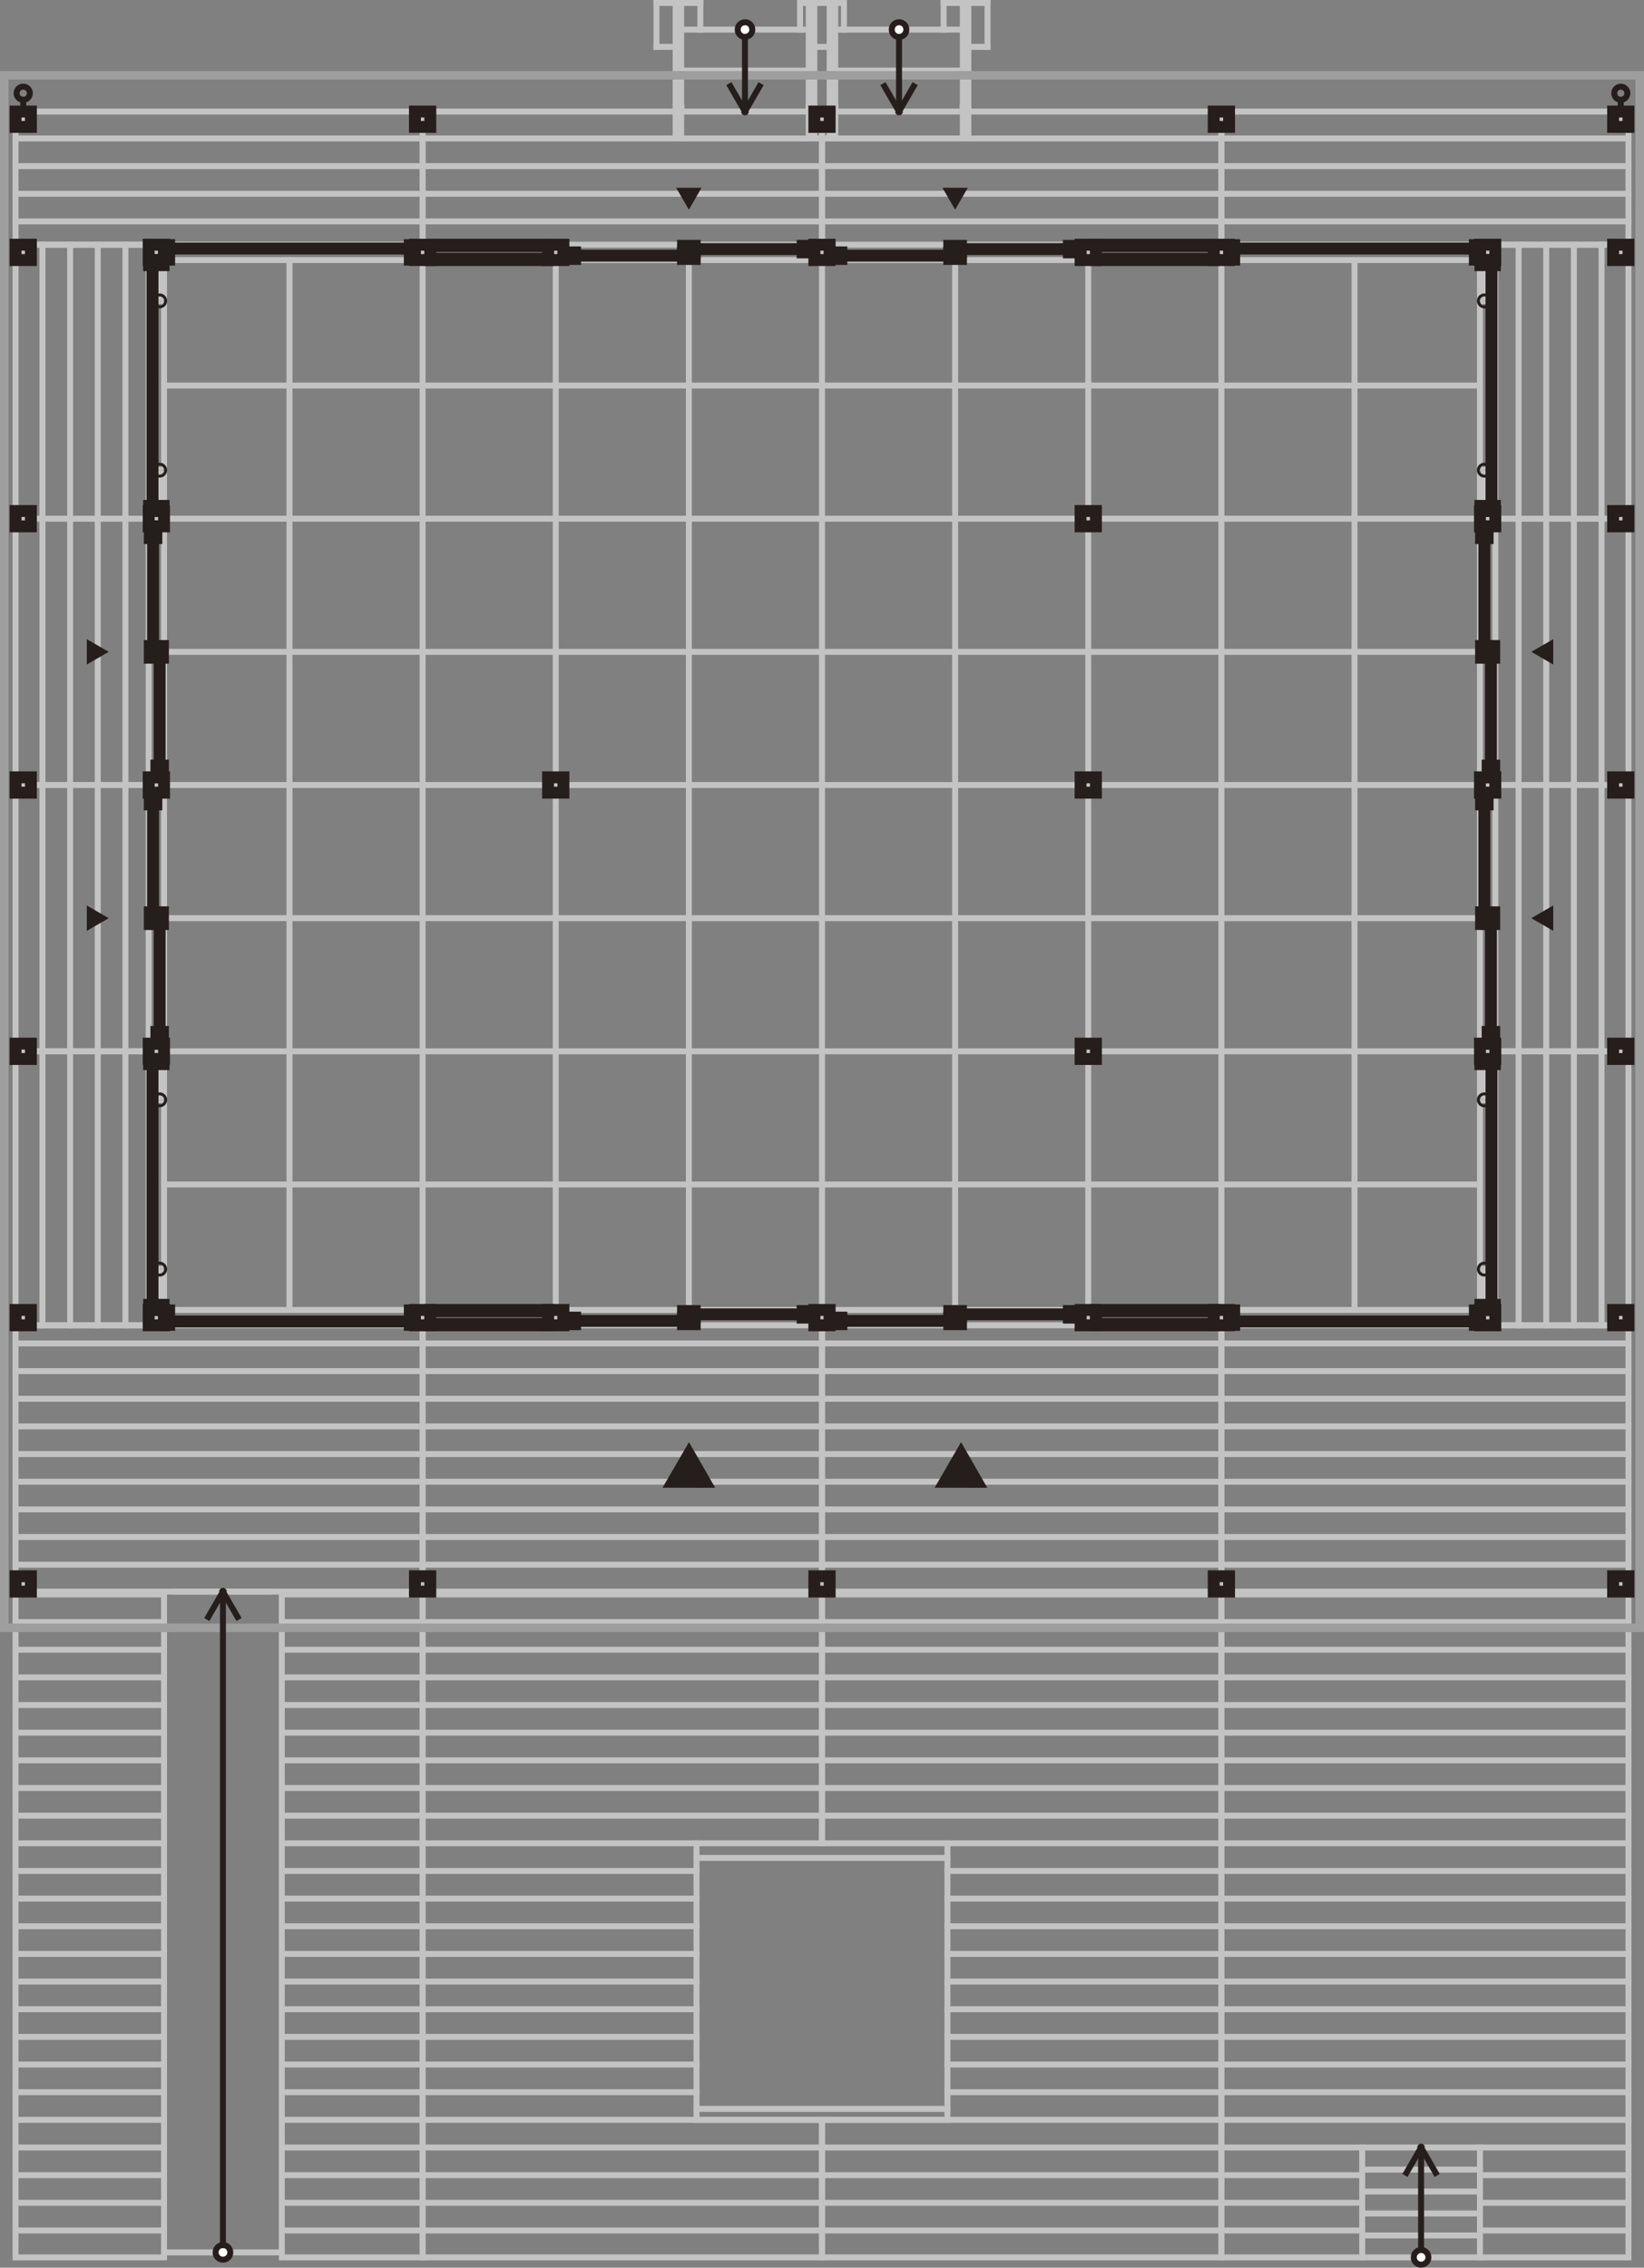 <svg xmlns="http://www.w3.org/2000/svg" width="250.427" height="345.341" viewBox="0 0 250.427 345.341"><rect x="0" y="0" width="250.427" height="345.341" fill="#808080" stroke="none"/><defs><style>.a,.b,.c,.f{fill:none;}.a{stroke:#c3c3c3;}.a,.b,.c,.d,.f{stroke-linecap:square;}.a,.c,.d{stroke-width:0.906px;}.b{stroke:#9e9e9f;stroke-width:1.3px;}.c,.d,.f{stroke:#251e1c;}.d{fill:#fff;}.e{fill:#251e1c;}.f{stroke-width:1.812px;}</style></defs><g transform="translate(125.213 172.671)"><g transform="translate(-124.563 -172.218)"><line class="a" y2="159.884" transform="translate(43.447 39.152)"/><line class="a" y2="159.884" transform="translate(63.726 39.152)"/><line class="a" y2="159.884" transform="translate(104.284 39.152)"/><line class="a" y2="159.884" transform="translate(124.563 39.152)"/><line class="a" y2="159.884" transform="translate(144.843 39.152)"/><line class="a" y2="159.884" transform="translate(185.401 39.152)"/><line class="a" y2="159.884" transform="translate(205.68 39.152)"/><line class="a" x2="200.451" transform="translate(24.338 58.26)"/><line class="a" x2="200.451" transform="translate(24.338 98.816)"/><line class="a" x2="200.451" transform="translate(24.338 139.372)"/><line class="a" x2="200.451" transform="translate(24.338 179.928)"/><line class="a" x2="139.614" transform="translate(24.338 78.538)"/><line class="a" x2="58.497" transform="translate(166.292 78.538)"/><line class="a" y2="38.216" transform="translate(165.122 39.152)"/><line class="a" y2="38.216" transform="translate(165.122 79.708)"/><line class="a" x2="58.497" transform="translate(166.292 119.094)"/><line class="a" y2="38.216" transform="translate(165.122 120.264)"/><line class="a" y2="38.216" transform="translate(165.122 160.82)"/><line class="a" x2="139.614" transform="translate(24.338 159.65)"/><line class="a" x2="58.497" transform="translate(166.292 159.65)"/><line class="a" x2="58.498" transform="translate(24.338 119.094)"/><line class="a" x2="78.777" transform="translate(85.175 119.094)"/><line class="a" y2="78.772" transform="translate(84.005 39.152)"/><line class="a" y2="78.772" transform="translate(84.005 120.264)"/><line class="a" x2="21.449" transform="translate(42.277 305.529)"/><line class="a" x2="21.449" transform="translate(42.277 301.317)"/><line class="a" x2="62.007" transform="translate(185.401 318.163)"/><line class="a" x2="41.728" transform="translate(143.673 280.259)"/><line class="a" x2="41.728" transform="translate(143.673 284.471)"/><path class="a" d="M226.331,163.947h.334v-1.894h-1.114v1.894h.334" transform="translate(-0.65 -0.453)"/><line class="a" y1="4.457" transform="translate(225.681 162.582)"/><line class="a" y2="4.457" transform="translate(225.235 162.582)"/><path class="a" d="M226.331,163.035a.225.225,0,0,0-.223-.223.224.224,0,0,0-.158.066.219.219,0,0,0-.065.157" transform="translate(-0.65 -0.453)"/><line class="a" x2="41.728" transform="translate(143.673 288.682)"/><path class="a" d="M226.331,196.815h.334v1.894h-1.114v-1.894h.334" transform="translate(-0.65 -0.453)"/><line class="a" y2="4.457" transform="translate(225.681 192.817)"/><line class="a" y1="4.457" transform="translate(225.235 192.817)"/><path class="a" d="M226.331,197.726a.223.223,0,1,1-.446,0" transform="translate(-0.65 -0.453)"/><line class="a" x2="41.728" transform="translate(143.673 292.894)"/><line class="a" x2="41.728" transform="translate(143.673 297.106)"/><line class="a" x2="41.728" transform="translate(143.673 313.952)"/><rect class="a" width="200.451" height="159.884" transform="translate(24.338 39.152)"/><path class="a" d="M226.331,75.147h.334v1.894h-1.114V75.147h.334" transform="translate(-0.65 -0.453)"/><line class="a" y2="4.457" transform="translate(225.681 71.149)"/><line class="a" y1="4.457" transform="translate(225.235 71.149)"/><path class="a" d="M226.331,76.059a.225.225,0,0,1-.223.223.224.224,0,0,1-.158-.066.219.219,0,0,1-.065-.157" transform="translate(-0.65 -0.453)"/><line class="a" x2="41.728" transform="translate(143.673 309.74)"/><path class="a" d="M226.331,42.279h.334V40.385h-1.114v1.894h.334" transform="translate(-0.65 -0.453)"/><line class="a" y1="4.457" transform="translate(225.681 40.915)"/><line class="a" y2="4.457" transform="translate(225.235 40.915)"/><path class="a" d="M226.331,41.367a.223.223,0,0,0-.446,0" transform="translate(-0.65 -0.453)"/><line class="a" x2="41.728" transform="translate(143.673 305.529)"/><line class="a" x2="41.728" transform="translate(143.673 301.317)"/><line class="a" x2="62.007" transform="translate(185.401 313.952)"/><line class="a" x2="62.007" transform="translate(185.401 309.74)"/><path class="a" d="M24.1,163.947h-.334v-1.894h1.114v1.894h-.334" transform="translate(-0.65 -0.453)"/><line class="a" y1="4.457" transform="translate(23.446 162.582)"/><line class="a" y2="4.457" transform="translate(23.892 162.582)"/><path class="a" d="M24.1,163.035a.225.225,0,0,1,.223-.223.224.224,0,0,1,.158.066.219.219,0,0,1,.065.157" transform="translate(-0.65 -0.453)"/><line class="a" x2="62.007" transform="translate(185.401 305.529)"/><path class="a" d="M24.1,196.815h-.334v1.894h1.114v-1.894h-.334" transform="translate(-0.65 -0.453)"/><line class="a" y2="4.457" transform="translate(23.446 192.817)"/><line class="a" y1="4.457" transform="translate(23.892 192.817)"/><path class="a" d="M24.1,197.726a.222.222,0,0,0,.066.158.219.219,0,0,0,.157.065.222.222,0,0,0,.223-.223" transform="translate(-0.65 -0.453)"/><line class="a" x2="62.007" transform="translate(185.401 301.317)"/><line class="a" x2="62.007" transform="translate(185.401 297.106)"/><line class="a" x2="62.007" transform="translate(185.401 292.894)"/><line class="a" x2="62.007" transform="translate(185.401 288.682)"/><path class="a" d="M24.1,75.147h-.334v1.894h1.114V75.147h-.334" transform="translate(-0.65 -0.453)"/><line class="a" y2="4.457" transform="translate(23.446 71.149)"/><line class="a" y1="4.457" transform="translate(23.892 71.149)"/><path class="a" d="M24.1,76.059a.225.225,0,0,0,.223.223.224.224,0,0,0,.158-.066.219.219,0,0,0,.065-.157" transform="translate(-0.65 -0.453)"/><line class="a" x2="62.007" transform="translate(185.401 284.471)"/><path class="a" d="M24.1,42.279h-.334V40.385h1.114v1.894h-.334" transform="translate(-0.65 -0.453)"/><line class="a" y1="4.457" transform="translate(23.446 40.915)"/><line class="a" y2="4.457" transform="translate(23.892 40.915)"/><path class="a" d="M24.1,41.367a.222.222,0,0,1,.066-.157.219.219,0,0,1,.157-.065.223.223,0,0,1,.158.065.221.221,0,0,1,.065.157" transform="translate(-0.65 -0.453)"/><line class="a" x2="62.007" transform="translate(185.401 280.259)"/><line class="a" x2="60.837" transform="translate(124.563 276.048)"/><line class="a" x2="62.007" transform="translate(185.401 276.048)"/><line class="a" x2="60.837" transform="translate(124.563 271.836)"/><line class="a" x2="62.007" transform="translate(185.401 271.836)"/><line class="a" x2="60.837" transform="translate(124.563 267.625)"/><line class="a" x2="62.007" transform="translate(185.401 267.625)"/><line class="a" x2="60.837" transform="translate(124.563 263.413)"/><line class="a" x2="62.007" transform="translate(185.401 263.413)"/><line class="a" x2="60.837" transform="translate(124.563 259.201)"/><line class="a" x2="62.007" transform="translate(185.401 259.201)"/><line class="a" x2="60.837" transform="translate(124.563 254.99)"/><line class="a" x2="62.007" transform="translate(185.401 254.99)"/><line class="a" x2="60.837" transform="translate(124.563 250.778)"/><line class="a" x2="62.007" transform="translate(185.401 250.778)"/><line class="a" x2="60.837" transform="translate(124.563 246.567)"/><line class="a" x2="62.007" transform="translate(185.401 246.567)"/><line class="a" x2="41.728" transform="translate(143.673 318.163)"/><line class="a" x2="21.449" transform="translate(42.277 309.74)"/><line class="a" x2="21.449" transform="translate(42.277 313.952)"/><line class="a" x2="21.449" transform="translate(42.277 318.163)"/><line class="a" x2="21.449" transform="translate(42.277 297.106)"/><line class="a" x2="21.449" transform="translate(42.277 292.894)"/><line class="a" x2="21.449" transform="translate(42.277 288.682)"/><line class="a" x2="21.449" transform="translate(42.277 284.471)"/><line class="a" x2="21.449" transform="translate(42.277 280.259)"/><line class="a" x2="21.449" transform="translate(42.277 276.048)"/><line class="a" x2="21.449" transform="translate(42.277 271.836)"/><line class="a" x2="21.449" transform="translate(42.277 267.625)"/><line class="a" x2="21.449" transform="translate(42.277 263.413)"/><line class="a" x2="21.449" transform="translate(42.277 259.201)"/><line class="a" x2="21.449" transform="translate(42.277 254.99)"/><line class="a" x2="21.449" transform="translate(42.277 250.778)"/><line class="a" x2="21.449" transform="translate(42.277 246.567)"/><line class="a" x2="60.837" transform="translate(124.563 335.01)"/><line class="a" x2="60.837" transform="translate(124.563 330.798)"/><line class="a" x2="60.837" transform="translate(124.563 326.587)"/><line class="a" x2="60.837" transform="translate(124.563 322.375)"/><line class="a" x2="22.619" transform="translate(224.789 326.587)"/><line class="a" x2="22.619" transform="translate(224.789 330.798)"/><line class="a" x2="22.619" transform="translate(224.789 335.01)"/><line class="a" x2="21.449" transform="translate(185.401 326.587)"/><line class="a" x2="21.449" transform="translate(185.401 330.798)"/><line class="a" x2="21.449" transform="translate(185.401 335.01)"/><line class="a" x2="60.837" transform="translate(124.563 339.221)"/><line class="a" x2="22.619" transform="translate(224.789 339.221)"/><line class="a" x2="21.449" transform="translate(185.401 339.221)"/><line class="a" x2="21.449" transform="translate(42.277 339.221)"/><line class="a" x2="21.449" transform="translate(42.277 322.375)"/><line class="a" x2="21.449" transform="translate(42.277 326.587)"/><line class="a" x2="21.449" transform="translate(42.277 330.798)"/><line class="a" x2="21.449" transform="translate(42.277 335.01)"/><line class="a" x2="14.084" transform="translate(26.265 241.932)"/><line class="a" x2="60.837" transform="translate(63.726 237.832)"/><line class="a" x2="62.007" transform="translate(1.719 237.832)"/><line class="a" x2="62.007" transform="translate(1.719 233.62)"/><line class="a" x2="62.007" transform="translate(1.719 229.408)"/><line class="a" x2="60.837" transform="translate(63.726 233.62)"/><line class="a" x2="60.837" transform="translate(63.726 204.139)"/><line class="a" x2="60.837" transform="translate(63.726 208.35)"/><line class="a" x2="60.837" transform="translate(63.726 212.562)"/><line class="a" x2="60.837" transform="translate(63.726 216.774)"/><line class="a" x2="60.837" transform="translate(63.726 220.985)"/><line class="a" x2="60.837" transform="translate(63.726 225.197)"/><line class="a" x2="60.837" transform="translate(63.726 229.408)"/><line class="a" x2="62.007" transform="translate(1.719 204.139)"/><line class="a" x2="62.007" transform="translate(1.719 208.35)"/><line class="a" x2="62.007" transform="translate(1.719 212.562)"/><line class="a" x2="62.007" transform="translate(1.719 216.774)"/><line class="a" x2="62.007" transform="translate(1.719 220.985)"/><line class="a" x2="62.007" transform="translate(1.719 225.197)"/><line class="a" y2="41.726" transform="translate(10.031 36.812)"/><line class="a" y2="41.726" transform="translate(14.243 36.812)"/><line class="a" y2="41.726" transform="translate(18.455 36.812)"/><line class="a" y2="40.556" transform="translate(10.031 78.538)"/><line class="a" y2="40.556" transform="translate(14.243 78.538)"/><line class="a" y2="40.556" transform="translate(18.455 78.538)"/><line class="a" x1="60.837" transform="translate(63.726 33.269)"/><line class="a" x1="60.837" transform="translate(63.726 29.058)"/><line class="a" x1="60.837" transform="translate(63.726 24.846)"/><line class="a" x1="62.007" transform="translate(1.719 33.269)"/><line class="a" x1="62.007" transform="translate(1.719 29.058)"/><line class="a" x1="62.007" transform="translate(1.719 24.846)"/><line class="a" x1="62.007" transform="translate(1.719 20.634)"/><line class="a" x1="60.837" transform="translate(63.726 20.634)"/><line class="a" y2="40.556" transform="translate(5.819 78.538)"/><line class="a" y2="41.726" transform="translate(5.819 36.812)"/><line class="a" x2="60.837" transform="translate(124.563 33.269)"/><line class="a" x2="60.837" transform="translate(124.563 29.058)"/><line class="a" x2="60.837" transform="translate(124.563 24.846)"/><line class="a" x2="62.007" transform="translate(185.401 29.058)"/><line class="a" x2="62.007" transform="translate(185.401 24.846)"/><line class="a" x2="62.007" transform="translate(185.401 20.634)"/><line class="a" x2="60.837" transform="translate(124.563 20.634)"/><line class="a" y1="41.726" transform="translate(10.031 159.65)"/><line class="a" y1="41.726" transform="translate(14.243 159.65)"/><line class="a" y1="41.726" transform="translate(18.455 159.65)"/><line class="a" y1="40.556" transform="translate(10.031 119.094)"/><line class="a" y1="40.556" transform="translate(14.243 119.094)"/><line class="a" y1="40.556" transform="translate(18.455 119.094)"/><line class="a" y1="40.556" transform="translate(5.819 119.094)"/><line class="a" y1="41.726" transform="translate(5.819 159.65)"/><line class="a" x1="22.619" transform="translate(1.719 335.01)"/><line class="a" x1="22.619" transform="translate(1.719 330.798)"/><line class="a" x1="22.619" transform="translate(1.719 326.587)"/><line class="a" x1="22.619" transform="translate(1.719 322.375)"/><line class="a" x1="22.619" transform="translate(1.719 339.221)"/><line class="a" x1="22.619" transform="translate(1.719 246.567)"/><line class="a" x1="22.619" transform="translate(1.719 250.778)"/><line class="a" x1="22.619" transform="translate(1.719 254.99)"/><line class="a" x1="22.619" transform="translate(1.719 259.201)"/><line class="a" x1="22.619" transform="translate(1.719 263.413)"/><line class="a" x1="22.619" transform="translate(1.719 267.625)"/><line class="a" x1="22.619" transform="translate(1.719 271.836)"/><line class="a" x1="22.619" transform="translate(1.719 276.048)"/><line class="a" x1="22.619" transform="translate(1.719 280.259)"/><line class="a" x1="22.619" transform="translate(1.719 284.471)"/><line class="a" x1="22.619" transform="translate(1.719 288.682)"/><line class="a" x1="22.619" transform="translate(1.719 292.894)"/><line class="a" x1="22.619" transform="translate(1.719 297.106)"/><line class="a" x1="22.619" transform="translate(1.719 318.163)"/><line class="a" x1="22.619" transform="translate(1.719 313.952)"/><line class="a" x1="22.619" transform="translate(1.719 309.74)"/><line class="a" x1="22.619" transform="translate(1.719 305.529)"/><line class="a" x1="22.619" transform="translate(1.719 301.317)"/><line class="a" x1="60.837" transform="translate(63.726 339.221)"/><line class="a" x1="60.837" transform="translate(63.726 322.375)"/><line class="a" x1="60.837" transform="translate(63.726 326.587)"/><line class="a" x1="60.837" transform="translate(63.726 330.798)"/><line class="a" x1="60.837" transform="translate(63.726 335.01)"/><line class="a" x1="41.728" transform="translate(63.726 280.259)"/><line class="a" x1="41.728" transform="translate(63.726 284.471)"/><line class="a" x1="41.728" transform="translate(63.726 288.682)"/><line class="a" x1="41.728" transform="translate(63.726 292.894)"/><line class="a" x1="41.728" transform="translate(63.726 297.106)"/><line class="a" x1="41.728" transform="translate(63.726 313.952)"/><line class="a" x1="41.728" transform="translate(63.726 309.74)"/><line class="a" x1="41.728" transform="translate(63.726 305.529)"/><line class="a" x1="41.728" transform="translate(63.726 301.317)"/><line class="a" x1="60.837" transform="translate(63.726 276.048)"/><line class="a" x1="60.837" transform="translate(63.726 271.836)"/><line class="a" x1="60.837" transform="translate(63.726 267.625)"/><line class="a" x1="60.837" transform="translate(63.726 263.413)"/><line class="a" x1="60.837" transform="translate(63.726 259.201)"/><line class="a" x1="60.837" transform="translate(63.726 254.99)"/><line class="a" x1="60.837" transform="translate(63.726 250.778)"/><line class="a" x1="60.837" transform="translate(63.726 246.567)"/><line class="a" x1="41.728" transform="translate(63.726 318.163)"/><line class="a" x2="62.007" transform="translate(185.401 322.375)"/><line class="a" x1="62.007" transform="translate(185.401 225.197)"/><line class="a" x1="62.007" transform="translate(185.401 220.985)"/><line class="a" x1="62.007" transform="translate(185.401 216.774)"/><line class="a" x1="62.007" transform="translate(185.401 212.562)"/><line class="a" x1="62.007" transform="translate(185.401 208.35)"/><line class="a" x1="62.007" transform="translate(185.401 204.139)"/><line class="a" x1="60.837" transform="translate(124.563 229.408)"/><line class="a" x1="60.837" transform="translate(124.563 225.197)"/><line class="a" x1="60.837" transform="translate(124.563 220.985)"/><line class="a" x1="60.837" transform="translate(124.563 216.774)"/><line class="a" x1="60.837" transform="translate(124.563 212.562)"/><line class="a" x1="60.837" transform="translate(124.563 208.35)"/><line class="a" x1="60.837" transform="translate(124.563 204.139)"/><line class="a" x1="60.837" transform="translate(124.563 233.62)"/><line class="a" x1="62.007" transform="translate(185.401 229.408)"/><line class="a" x1="62.007" transform="translate(185.401 233.62)"/><line class="a" x1="62.007" transform="translate(185.401 237.832)"/><line class="a" x1="60.837" transform="translate(124.563 237.832)"/><line class="a" y1="41.726" transform="translate(243.308 159.65)"/><line class="a" y1="40.556" transform="translate(243.308 119.094)"/><line class="a" y1="40.556" transform="translate(230.672 119.094)"/><line class="a" y1="40.556" transform="translate(234.884 119.094)"/><line class="a" y1="40.556" transform="translate(239.096 119.094)"/><line class="a" y1="41.726" transform="translate(230.672 159.65)"/><line class="a" y1="41.726" transform="translate(234.884 159.65)"/><line class="a" y1="41.726" transform="translate(239.096 159.65)"/><line class="a" y2="41.726" transform="translate(243.308 36.812)"/><line class="a" y2="40.556" transform="translate(243.308 78.538)"/><line class="a" y2="40.556" transform="translate(230.672 78.538)"/><line class="a" y2="40.556" transform="translate(234.884 78.538)"/><line class="a" y2="40.556" transform="translate(239.096 78.538)"/><line class="a" y2="41.726" transform="translate(230.672 36.812)"/><line class="a" y2="41.726" transform="translate(234.884 36.812)"/><line class="a" y2="41.726" transform="translate(239.096 36.812)"/><line class="a" x2="62.007" transform="translate(185.401 33.269)"/><path class="a" d="M186.051,242.808V343.774H207.5V327.04h17.939v16.735h22.619V242.808Z" transform="translate(-0.65 -0.453)"/><line class="a" x1="17.939" transform="translate(206.85 329.951)"/><line class="a" x1="17.939" transform="translate(206.85 336.636)"/><line class="a" x2="17.939" transform="translate(206.85 333.294)"/><line class="a" x1="17.939" transform="translate(206.85 343.322)"/><line class="a" x2="17.939" transform="translate(206.85 339.979)"/><path class="a" d="M125.213,242.808h60.837V343.774H125.213V322.828h19.109V280.712H125.213Z" transform="translate(-0.65 -0.453)"/><path class="a" d="M125.213,242.808H64.376V343.774h60.837V322.828H106.1V280.712h19.109Z" transform="translate(-0.65 -0.453)"/><line class="a" x1="38.218" transform="translate(105.454 282.488)"/><line class="a" x2="38.218" transform="translate(105.454 320.704)"/><path class="a" d="M248.058,201.829v38.216h-2.34v2.34h-58.5v-2.34h-1.17V201.829Z" transform="translate(-0.65 -0.453)"/><path class="a" d="M248.058,19.327h-2.34v-2.34h-58.5v2.34h-1.17V37.265h62.007Z" transform="translate(-0.65 -0.453)"/><path class="a" d="M245.718,160.1v-1.17h2.34V120.717h-2.34v-1.17H227.779V160.1Z" transform="translate(-0.65 -0.453)"/><path class="a" d="M245.718,201.829v-2.34h2.34V161.273h-2.34V160.1H227.779v41.726Z" transform="translate(-0.65 -0.453)"/><path class="a" d="M245.718,78.991v1.17h2.34v38.216h-2.34v1.17H227.779V78.991Z" transform="translate(-0.65 -0.453)"/><path class="a" d="M245.718,37.265V39.6h2.34V77.821h-2.34v1.17H227.779V37.265Z" transform="translate(-0.65 -0.453)"/><path class="a" d="M2.369,19.327h2.34v-2.34h58.5v2.34h1.17V37.265H2.369Z" transform="translate(-0.65 -0.453)"/><path class="a" d="M4.709,37.265V39.6H2.369V77.821h2.34v1.17H22.648V37.265Z" transform="translate(-0.65 -0.453)"/><path class="a" d="M4.709,78.991v1.17H2.369v38.216h2.34v1.17H22.648V78.991Z" transform="translate(-0.65 -0.453)"/><path class="a" d="M4.709,201.829v-2.34H2.369V161.273h2.34V160.1H22.648v41.726Z" transform="translate(-0.65 -0.453)"/><path class="a" d="M126.383,16.987v2.34h-1.17V37.265h60.837V19.327h-1.17v-2.34H147.509" transform="translate(-0.65 -0.453)"/><path class="a" d="M124.043,16.987v2.34h1.17V37.265H64.376V19.327h1.17v-2.34h37.372" transform="translate(-0.65 -0.453)"/><path class="a" d="M4.709,160.1v-1.17H2.369V120.717h2.34v-1.17H22.648V160.1Z" transform="translate(-0.65 -0.453)"/><path class="a" d="M2.369,201.829v38.216h2.34v2.34h58.5v-2.34h1.17V201.829Z" transform="translate(-0.65 -0.453)"/><rect class="a" width="22.619" height="100.966" transform="translate(1.719 242.355)"/><rect class="a" width="21.449" height="100.966" transform="translate(42.277 242.355)"/><line class="a" x1="17.939" transform="translate(24.338 342.56)"/><path class="a" d="M64.376,201.829v38.216h1.17v2.34h58.5v-2.34h1.17V201.829Z" transform="translate(-0.65 -0.453)"/><path class="a" d="M186.051,201.829v38.216h-1.17v2.34h-58.5v-2.34h-1.17V201.829Z" transform="translate(-0.65 -0.453)"/><line class="a" y1="6.685" transform="translate(99.348)"/><line class="a" x1="19.432" transform="translate(126.58 16.534)"/><line class="a" x2="19.432" transform="translate(103.114 16.534)"/><path class="a" d="M126.383,16.335V21h.847V16.335" transform="translate(-0.65 -0.453)"/><path class="a" d="M124.043,16.335V21H123.2V16.335" transform="translate(-0.65 -0.453)"/><path class="a" d="M103.764,16.335V21h-.847V16.335" transform="translate(-0.65 -0.453)"/><line class="a" y2="2.34" transform="translate(125.733 16.534)"/><line class="a" y2="2.34" transform="translate(123.393 16.534)"/><line class="a" y1="2.34" transform="translate(125.733 16.534)"/><path class="a" d="M146.663,16.335V21h.847V16.335" transform="translate(-0.65 -0.453)"/><path class="a" d="M121.871,4.509V.453h6.685V4.509" transform="translate(-0.65 -0.453)"/><line class="a" x1="2.34" transform="translate(123.393 6.685)"/><line class="a" x1="19.432" transform="translate(126.58 4.056)"/><line class="a" x1="19.432" transform="translate(126.58 10.295)"/><line class="a" y2="15.882" transform="translate(146.013)"/><line class="a" x2="0.847" transform="translate(146.013 15.882)"/><line class="a" y2="15.882" transform="translate(146.859)"/><line class="a" x2="0.847" transform="translate(146.013)"/><line class="a" y2="15.882" transform="translate(125.733)"/><line class="a" x2="0.847" transform="translate(125.733 15.882)"/><line class="a" y2="15.882" transform="translate(126.58)"/><line class="a" x2="0.847" transform="translate(125.733)"/><line class="a" y2="4.056" transform="translate(143.093)"/><line class="a" x2="2.919" transform="translate(146.859 6.685)"/><line class="a" y1="6.685" transform="translate(149.779)"/><line class="a" x1="2.919" transform="translate(146.859)"/><line class="a" x1="2.919" transform="translate(143.093)"/><line class="a" x2="19.432" transform="translate(103.114 4.056)"/><line class="a" x2="19.432" transform="translate(103.114 10.295)"/><line class="a" y2="15.882" transform="translate(103.114)"/><line class="a" x1="0.847" transform="translate(102.268 15.882)"/><line class="a" y2="15.882" transform="translate(102.268)"/><line class="a" x1="0.847" transform="translate(102.268)"/><line class="a" y2="15.882" transform="translate(123.393)"/><line class="a" x1="0.847" transform="translate(122.547 15.882)"/><line class="a" y2="15.882" transform="translate(122.547)"/><line class="a" x1="0.847" transform="translate(122.547)"/><line class="a" y2="4.056" transform="translate(106.034)"/><line class="a" x1="2.919" transform="translate(99.348 6.685)"/><line class="a" x2="2.919" transform="translate(99.348)"/><line class="a" x2="2.919" transform="translate(103.114)"/><rect class="b" width="249.127" height="236.428" transform="translate(0 11.019)"/><line class="c" y2="1.783" transform="translate(2.889 14.752)"/><path class="c" d="M3.539,15.2a1.008,1.008,0,0,1-.709-.294,1,1,0,0,1,0-1.418,1.008,1.008,0,0,1,.709-.294,1,1,0,0,1,0,2.006Z" transform="translate(-0.65 -0.453)"/><line class="c" y2="1.783" transform="translate(246.238 14.752)"/><path class="c" d="M246.888,15.2a1,1,0,1,1,.709-1.712,1,1,0,0,1,0,1.418,1.008,1.008,0,0,1-.709.294Z" transform="translate(-0.65 -0.453)"/><line class="c" y2="11.365" transform="translate(136.296 5.17)"/><line class="c" x1="2.228" y1="3.86" transform="translate(134.068 12.675)"/><line class="c" y1="3.86" x2="2.229" transform="translate(136.296 12.675)"/><path class="d" d="M136.947,3.394h.039l.039,0,.039,0,.038,0,.038.006.038.007.038.009.037.01.037.011.037.012.036.014.036.015.035.016.035.018.034.019.033.02.033.021.032.022.031.023.03.024.029.025.028.026.027.027.026.028.026.029.024.03.023.031.022.032.021.032.02.033.019.034.018.034.017.035.015.035.014.036.013.037.012.037.01.037.009.038.008.038.006.038.005.038,0,.039,0,.039v.077l0,.039,0,.039,0,.038-.006.038-.007.038-.008.038-.01.037-.011.037L138,4.878l-.014.036-.015.036-.016.035-.017.035-.018.034-.02.033-.021.033-.022.032-.023.031-.024.03-.025.03-.026.029-.027.028-.028.027-.029.026-.03.025-.031.024-.031.023-.032.022-.033.02-.034.019-.034.018-.035.017-.035.016-.036.014-.036.013-.037.012-.037.011-.038.009-.038.008-.038.007-.038.005-.038,0-.039,0h-.116l-.039,0-.038,0-.038-.005-.038-.007-.038-.008-.038-.009-.037-.011-.037-.012-.036-.013-.036-.014-.035-.016-.035-.017-.034-.018-.034-.019-.033-.02-.032-.022L136.28,5.4l-.031-.024-.03-.025-.029-.026-.028-.027-.027-.028-.026-.029-.025-.03-.024-.03-.023-.031-.022-.032L136,5.088l-.02-.033-.018-.034-.017-.035-.016-.035-.015-.036-.013-.036-.012-.037-.011-.037-.01-.037-.008-.038-.007-.038-.006-.038,0-.038,0-.039,0-.039V4.46l0-.039,0-.039,0-.038.006-.038.008-.038.009-.038.01-.037.012-.037.013-.037.014-.036.015-.035.017-.035.018-.034.019-.034.02-.033.021-.032.022-.032.023-.031.024-.03.026-.029.026-.028.027-.027.028-.026.029-.025.03-.024L136.3,3.6l.032-.022.032-.021.033-.02.034-.019.034-.018.035-.016.036-.015.036-.014.037-.012.037-.011.037-.01.038-.009.038-.007.038-.006.038,0,.039,0,.039,0Z" transform="translate(-0.65 -0.453)"/><line class="c" y2="11.365" transform="translate(112.831 5.17)"/><line class="c" x1="2.228" y1="3.86" transform="translate(110.602 12.675)"/><line class="c" y1="3.86" x2="2.229" transform="translate(112.831 12.675)"/><path class="d" d="M113.481,3.394h.039l.039,0,.039,0,.038,0,.038.006.038.007.038.009.037.01.037.011.037.012.036.014.036.015.035.016.035.018.034.019.033.02.032.021.032.022.031.023.03.024.029.025.028.026.027.027.026.028.026.029.024.03.023.031.022.032.021.032.02.033.019.034.018.034.017.035.015.035.014.036.013.037.012.037.01.037.009.038.008.038.006.038.005.038,0,.039,0,.039v.077l0,.039,0,.039,0,.038-.006.038-.007.038-.008.038-.01.037-.011.037-.012.037-.014.036-.015.036-.016.035-.017.035-.018.034-.019.033-.021.033-.022.032-.023.031-.024.03-.025.03-.026.029-.027.028-.028.027-.029.026-.03.025-.031.024-.031.023-.032.022-.033.02-.034.019-.034.018-.035.017-.035.016-.036.014-.036.013-.037.012-.037.011-.038.009-.038.008-.038.007-.038.005-.038,0-.039,0h-.116l-.039,0-.038,0-.038-.005L113.27,5.6l-.038-.008-.038-.009-.037-.011-.037-.012-.036-.013-.036-.014-.035-.016-.035-.017-.034-.018-.034-.019-.033-.02-.032-.022-.031-.023-.031-.024-.03-.025-.029-.026L112.7,5.3l-.027-.028-.026-.029-.025-.03-.024-.03-.023-.031-.022-.032-.021-.033-.02-.033-.018-.034-.017-.035-.016-.035-.015-.036-.014-.036-.012-.037-.011-.037-.01-.037-.008-.038-.007-.038-.006-.038,0-.038,0-.039,0-.039V4.46l0-.039,0-.039.005-.038.006-.038.008-.038.009-.038.01-.037.012-.037.013-.037.014-.036.015-.035.017-.035.018-.034.019-.034.02-.033.021-.032.022-.032.023-.031.024-.03.026-.029.026-.028.027-.027.028-.026.029-.025.03-.024.031-.023.032-.022.033-.021.033-.02.034-.019L113,3.506l.035-.016.036-.015.036-.014.037-.012.037-.011.037-.01.038-.009.038-.007.038-.006.038,0,.039,0,.039,0Z" transform="translate(-0.65 -0.453)"/><line class="c" y1="15.621" transform="translate(215.82 326.587)"/><line class="c" x2="2.228" y2="3.86" transform="translate(215.82 326.587)"/><line class="c" x1="2.229" y2="3.86" transform="translate(213.591 326.587)"/><path class="d" d="M33.957,341.9H34l.039,0,.039,0,.038,0,.038.006.038.007.038.009.037.01.037.011.037.013.036.014.036.015.035.016.035.018.034.019.033.02.033.021.032.022.031.023.03.024.029.025.028.026.027.027.027.028.025.029.025.03.023.031.022.032.021.032.02.033.019.034.018.034.017.035.015.035.014.036.013.036.012.037.01.037.009.038.008.038.006.038.005.038,0,.039,0,.039v.077l0,.039,0,.039,0,.038-.006.038-.007.038-.008.038-.01.038-.011.037-.012.037-.013.036-.015.036-.016.035-.017.035-.018.034-.019.033-.021.033-.022.032-.023.031-.024.03-.025.03-.026.029-.027.028-.028.027-.029.026-.03.025-.031.024-.031.023-.032.022-.033.02-.034.019-.034.018-.035.017-.035.016-.036.014-.036.013-.037.012-.037.011-.037.009-.038.008-.038.007-.038.005-.039,0-.039,0H33.9l-.039,0-.038,0-.038-.005-.038-.007-.038-.008-.038-.009-.037-.011-.037-.012-.036-.013-.036-.014-.035-.016-.035-.017-.034-.018-.034-.019-.033-.02-.032-.022-.031-.023-.031-.024-.03-.025-.029-.026-.028-.027-.027-.028-.026-.029-.025-.03-.024-.03-.023-.031-.022-.032-.021-.033-.02-.033-.018-.034-.017-.035-.016-.035-.015-.036-.013-.036-.012-.037-.011-.037-.01-.038-.008-.038-.007-.038-.006-.038,0-.038,0-.039,0-.039v-.077l0-.039,0-.039.005-.038.006-.038.008-.038.009-.038.01-.037.012-.037.013-.036.014-.036.015-.035.017-.035.018-.034L33,342.45l.02-.033.021-.032.022-.032.023-.031.025-.03.025-.029.026-.028.028-.027.028-.026.029-.025.03-.024.031-.023.032-.022.032-.021.033-.02.034-.019.035-.018.035-.016.036-.015.036-.014.037-.013.037-.011.037-.01.038-.009.038-.007.038-.006.038,0,.039,0,.039,0Z" transform="translate(-0.65 -0.453)"/><path class="d" d="M216.47,342.66h.039l.039,0,.039,0,.038,0,.038.006.038.007.038.009.037.01.037.011.037.013.036.014.036.015.035.016.035.017.034.019.033.02.032.021.032.022.031.023.03.024.029.025.028.026.028.027.026.028.025.029.025.03.023.031.022.032.021.032.02.033.019.034.018.034.017.035.015.035.014.036.013.036.012.037.01.037.009.038.008.038.006.038.005.038,0,.039,0,.039v.077l0,.039,0,.039,0,.038-.006.038-.007.038-.008.038-.01.037-.011.037-.012.037-.013.036-.015.036-.016.035-.017.035-.018.034-.02.033-.021.033-.022.032-.023.031-.024.03-.025.03-.026.029-.027.028-.028.027-.029.026-.03.025-.031.024-.031.023-.032.022-.033.02-.033.019-.034.018-.035.017-.035.016-.036.014-.036.013-.037.012-.037.011-.038.009-.038.008-.038.007-.038.005-.039,0-.039,0h-.116l-.039,0-.039,0-.038-.005-.038-.007-.038-.008-.038-.009-.037-.011-.037-.012-.036-.013-.036-.014-.035-.016-.035-.017-.034-.018-.033-.019-.033-.02-.032-.022-.031-.023-.031-.024-.03-.025-.029-.026-.028-.027-.027-.028-.026-.029-.025-.03-.024-.03-.023-.031-.022-.032-.021-.033-.02-.033-.018-.034-.017-.035-.016-.035-.015-.036-.013-.036-.012-.037-.011-.037-.01-.037-.008-.038-.007-.038-.006-.038,0-.038,0-.039,0-.039v-.077l0-.039,0-.039.005-.038.006-.038.008-.038.009-.038.01-.037.012-.037.013-.036.014-.036.015-.035.017-.035.018-.034.019-.034.02-.033.021-.032.022-.032.023-.031.025-.03.025-.029.026-.028.028-.027.028-.026.029-.025.03-.024.031-.023.032-.022.032-.021.033-.02.034-.019.035-.017.035-.016.036-.015.036-.014.037-.013.037-.011.037-.01.038-.009.038-.007.038-.006.038,0,.039,0,.039,0Z" transform="translate(-0.65 -0.453)"/><line class="c" x1="2.229" y2="3.86" transform="translate(31.08 241.932)"/><line class="c" x2="2.228" y2="3.86" transform="translate(33.309 241.932)"/><line class="c" y1="99.514" x2="0.001" transform="translate(33.308 241.932)"/><path class="e" d="M16.564,139.825l-3.343-1.93v3.86Z" transform="translate(-0.65 -0.453)"/><path class="e" d="M16.564,99.269l-3.343-1.93v3.86Z" transform="translate(-0.65 -0.453)"/><path class="e" d="M233.259,99.269l3.343-1.93v3.86Z" transform="translate(-0.65 -0.453)"/><path class="e" d="M233.259,139.825l3.343-1.93v3.86Z" transform="translate(-0.65 -0.453)"/><path class="e" d="M104.934,31.936l1.93-3.342H103Z" transform="translate(-0.65 -0.453)"/><path class="e" d="M145.493,31.936l1.93-3.342h-3.86Z" transform="translate(-0.65 -0.453)"/><path class="e" d="M146.4,219.62l-4.029,6.937,8.023.02Z" transform="translate(-0.65 -0.453)"/><path class="e" d="M104.952,219.62l-4.029,6.937,8.023.02Z" transform="translate(-0.65 -0.453)"/><line class="a" y1="2.34" x2="2.34" transform="translate(123.393 199.036)"/><line class="a" x2="2.34" y2="2.34" transform="translate(1.719 16.534)"/><line class="a" y1="2.34" x2="2.34" transform="translate(1.719 16.534)"/><line class="a" x2="2.34" y2="2.34" transform="translate(1.719 36.812)"/><line class="a" y1="2.34" x2="2.34" transform="translate(1.719 36.812)"/><line class="a" x2="2.34" y2="2.34" transform="translate(1.719 77.368)"/><line class="a" y1="2.34" x2="2.34" transform="translate(1.719 77.368)"/><line class="a" x2="2.34" y2="2.34" transform="translate(1.719 117.924)"/><line class="a" y1="2.34" x2="2.34" transform="translate(1.719 117.924)"/><line class="a" x2="2.34" y2="2.34" transform="translate(1.719 158.48)"/><line class="a" y1="2.34" x2="2.34" transform="translate(1.719 158.48)"/><line class="a" x2="2.34" y2="2.34" transform="translate(1.719 199.036)"/><line class="a" y1="2.34" x2="2.34" transform="translate(1.719 199.036)"/><line class="a" x2="2.34" y2="2.34" transform="translate(1.719 239.592)"/><line class="a" y1="2.34" x2="2.34" transform="translate(1.719 239.592)"/><line class="a" x2="2.34" y2="2.34" transform="translate(21.998 36.812)"/><line class="a" y1="2.34" x2="2.34" transform="translate(21.998 36.812)"/><line class="a" x2="2.34" y2="2.34" transform="translate(21.998 77.368)"/><line class="a" y1="2.34" x2="2.34" transform="translate(21.998 77.368)"/><line class="a" x2="2.34" y2="2.34" transform="translate(21.998 117.924)"/><line class="a" y1="2.34" x2="2.34" transform="translate(21.998 117.924)"/><line class="a" x2="2.34" y2="2.34" transform="translate(21.998 158.48)"/><line class="a" y1="2.34" x2="2.34" transform="translate(21.998 158.48)"/><line class="a" x2="2.34" y2="2.34" transform="translate(21.998 199.036)"/><line class="a" y1="2.34" x2="2.34" transform="translate(21.998 199.036)"/><line class="a" x2="2.34" y2="2.34" transform="translate(62.556 199.036)"/><line class="a" y1="2.34" x2="2.34" transform="translate(62.556 199.036)"/><line class="a" x2="2.34" y2="2.34" transform="translate(62.556 239.592)"/><line class="a" y1="2.34" x2="2.34" transform="translate(62.556 239.592)"/><line class="a" x2="2.34" y2="2.34" transform="translate(62.556 16.534)"/><line class="a" y1="2.34" x2="2.34" transform="translate(62.556 16.534)"/><line class="a" x2="2.34" y2="2.34" transform="translate(62.556 36.812)"/><line class="a" y1="2.34" x2="2.34" transform="translate(62.556 36.812)"/><line class="a" x2="2.34" y2="2.34" transform="translate(82.835 36.812)"/><line class="a" y1="2.34" x2="2.34" transform="translate(82.835 36.812)"/><line class="a" x2="2.34" y2="2.34" transform="translate(82.835 117.924)"/><line class="a" y1="2.34" x2="2.34" transform="translate(82.835 117.924)"/><line class="a" x2="2.34" y2="2.34" transform="translate(82.835 199.036)"/><line class="a" y1="2.34" x2="2.34" transform="translate(82.835 199.036)"/><line class="a" x2="2.34" y2="2.34" transform="translate(123.393 16.534)"/><line class="a" y1="2.34" x2="2.34" transform="translate(123.393 16.534)"/><line class="a" x2="2.34" y2="2.34" transform="translate(123.393 36.812)"/><line class="a" y1="2.34" x2="2.34" transform="translate(123.393 36.812)"/><line class="a" x2="2.34" y2="2.34" transform="translate(123.393 199.036)"/><line class="a" y1="2.34" x2="2.34" transform="translate(245.068 36.812)"/><line class="a" x2="2.34" y2="2.34" transform="translate(123.393 239.592)"/><line class="a" y1="2.34" x2="2.34" transform="translate(123.393 239.592)"/><line class="a" x2="2.34" y2="2.34" transform="translate(163.952 36.812)"/><line class="a" y1="2.34" x2="2.34" transform="translate(163.952 36.812)"/><line class="a" x2="2.34" y2="2.34" transform="translate(163.952 77.368)"/><line class="a" y1="2.34" x2="2.34" transform="translate(163.952 77.368)"/><line class="a" x2="2.34" y2="2.34" transform="translate(163.952 117.924)"/><line class="a" y1="2.34" x2="2.34" transform="translate(163.952 117.924)"/><line class="a" x2="2.34" y2="2.34" transform="translate(163.952 158.48)"/><line class="a" y1="2.34" x2="2.34" transform="translate(163.952 158.48)"/><line class="a" x2="2.34" y2="2.34" transform="translate(163.952 199.036)"/><line class="a" y1="2.34" x2="2.34" transform="translate(163.952 199.036)"/><line class="a" x2="2.34" y2="2.34" transform="translate(184.231 199.036)"/><line class="a" y1="2.34" x2="2.34" transform="translate(184.231 199.036)"/><line class="a" x2="2.34" y2="2.34" transform="translate(224.789 199.036)"/><line class="a" y1="2.34" x2="2.34" transform="translate(224.789 199.036)"/><line class="a" x2="2.34" y2="2.34" transform="translate(224.789 158.48)"/><line class="a" y1="2.34" x2="2.34" transform="translate(224.789 158.48)"/><line class="a" x2="2.34" y2="2.34" transform="translate(224.789 117.924)"/><line class="a" y1="2.34" x2="2.34" transform="translate(224.789 117.924)"/><line class="a" x2="2.34" y2="2.34" transform="translate(224.789 77.368)"/><line class="a" y1="2.34" x2="2.34" transform="translate(224.789 77.368)"/><line class="a" x2="2.34" y2="2.34" transform="translate(224.789 36.812)"/><line class="a" y1="2.34" x2="2.34" transform="translate(224.789 36.812)"/><line class="a" x2="2.34" y2="2.34" transform="translate(184.231 36.812)"/><line class="a" y1="2.34" x2="2.34" transform="translate(184.231 36.812)"/><line class="a" x2="2.34" y2="2.34" transform="translate(184.231 16.534)"/><line class="a" y1="2.34" x2="2.34" transform="translate(184.231 16.534)"/><line class="a" x2="2.34" y2="2.34" transform="translate(184.231 239.592)"/><line class="a" y1="2.34" x2="2.34" transform="translate(184.231 239.592)"/><line class="a" x2="2.34" y2="2.34" transform="translate(245.068 239.592)"/><line class="a" y1="2.34" x2="2.34" transform="translate(245.068 239.592)"/><line class="a" x2="2.34" y2="2.34" transform="translate(245.068 199.036)"/><line class="a" y1="2.34" x2="2.34" transform="translate(245.068 199.036)"/><line class="a" x2="2.34" y2="2.34" transform="translate(245.068 158.48)"/><line class="a" y1="2.34" x2="2.34" transform="translate(245.068 158.48)"/><line class="a" x2="2.34" y2="2.34" transform="translate(245.068 117.924)"/><line class="a" y1="2.34" x2="2.34" transform="translate(245.068 117.924)"/><line class="a" x2="2.34" y2="2.34" transform="translate(245.068 77.368)"/><line class="a" y1="2.34" x2="2.34" transform="translate(245.068 77.368)"/><line class="a" x2="2.34" y2="2.34" transform="translate(245.068 16.534)"/><line class="a" y1="2.34" x2="2.34" transform="translate(245.068 16.534)"/><line class="a" x2="2.34" y2="2.34" transform="translate(245.068 36.812)"/><line class="f" x1="16.435" transform="translate(127.516 200.707)"/><rect class="f" width="2.34" height="2.34" transform="translate(1.719 239.592)"/><rect class="f" width="2.34" height="2.34" transform="translate(245.068 36.812)"/><rect class="f" width="2.34" height="2.34" transform="translate(1.719 36.812)"/><rect class="f" width="2.34" height="2.34" transform="translate(245.068 199.036)"/><rect class="f" width="2.34" height="2.34" transform="translate(224.789 158.48)"/><rect class="f" width="2.34" height="2.34" transform="translate(163.952 158.48)"/><rect class="f" width="2.34" height="2.34" transform="translate(21.998 158.48)"/><rect class="f" width="2.34" height="2.34" transform="translate(21.998 117.924)"/><rect class="f" width="2.34" height="2.34" transform="translate(82.835 117.924)"/><rect class="f" width="2.34" height="2.34" transform="translate(163.952 117.924)"/><rect class="f" width="2.34" height="2.34" transform="translate(224.789 117.924)"/><rect class="f" width="2.34" height="2.34" transform="translate(245.068 117.924)"/><rect class="f" width="2.34" height="2.34" transform="translate(224.789 77.368)"/><rect class="f" width="2.34" height="2.34" transform="translate(245.068 77.368)"/><rect class="f" width="2.34" height="2.34" transform="translate(163.952 77.368)"/><rect class="f" width="2.34" height="2.34" transform="translate(224.789 36.812)"/><rect class="f" width="2.34" height="2.34" transform="translate(245.068 16.534)"/><rect class="f" width="2.34" height="2.34" transform="translate(163.952 36.812)"/><rect class="f" width="2.34" height="2.34" transform="translate(82.835 36.812)"/><rect class="f" width="2.34" height="2.34" transform="translate(21.998 77.368)"/><rect class="f" width="2.34" height="2.34" transform="translate(21.998 36.812)"/><rect class="f" width="2.34" height="2.34" transform="translate(123.393 36.812)"/><rect class="f" width="2.34" height="2.34" transform="translate(123.393 16.534)"/><rect class="f" width="2.34" height="2.34" transform="translate(245.068 158.48)"/><rect class="f" width="2.34" height="2.34" transform="translate(184.231 16.534)"/><rect class="f" width="2.34" height="2.34" transform="translate(184.231 36.812)"/><rect class="f" width="2.34" height="2.34" transform="translate(62.556 16.534)"/><rect class="f" width="2.34" height="2.34" transform="translate(62.556 36.812)"/><rect class="f" width="2.34" height="2.34" transform="translate(184.231 199.036)"/><rect class="f" width="2.34" height="2.34" transform="translate(62.556 199.036)"/><rect class="f" width="2.34" height="2.34" transform="translate(224.789 199.036)"/><rect class="f" width="2.34" height="2.34" transform="translate(163.952 199.036)"/><rect class="f" width="2.34" height="2.34" transform="translate(123.393 199.036)"/><rect class="f" width="2.34" height="2.34" transform="translate(21.998 199.036)"/><rect class="f" width="2.34" height="2.34" transform="translate(1.719 16.534)"/><rect class="f" width="2.34" height="2.34" transform="translate(1.719 77.368)"/><rect class="f" width="17.939" height="0.201" transform="translate(64.896 36.812)"/><rect class="f" width="17.939" height="0.201" transform="translate(64.896 38.952)"/><rect class="f" width="17.939" height="0.201" transform="translate(166.292 38.952)"/><rect class="f" width="17.939" height="0.201" transform="translate(166.292 36.812)"/><rect class="f" width="17.939" height="0.201" transform="translate(166.292 201.175)"/><rect class="f" width="17.939" height="0.201" transform="translate(166.292 199.036)"/><rect class="f" width="17.939" height="0.201" transform="translate(64.896 201.175)"/><rect class="f" width="17.939" height="0.201" transform="translate(64.896 199.036)"/><rect class="f" width="2.34" height="2.34" transform="translate(1.719 117.924)"/><rect class="f" width="2.34" height="2.34" transform="translate(1.719 199.036)"/><rect class="f" width="2.34" height="2.34" transform="translate(1.719 158.48)"/><rect class="f" width="2.34" height="2.34" transform="translate(245.068 239.592)"/><rect class="f" width="2.34" height="2.34" transform="translate(123.393 239.592)"/><rect class="f" width="2.34" height="2.34" transform="translate(62.556 239.592)"/><rect class="f" width="2.34" height="2.34" transform="translate(184.231 239.592)"/><rect class="f" width="2.206" height="0.78" transform="translate(22.065 39.152)"/><rect class="f" width="0.78" height="2.206" transform="translate(24.338 36.879)"/><rect class="f" width="0.78" height="2.206" transform="translate(61.776 36.879)"/><line class="f" x2="36.658" transform="translate(25.118 37.397)"/><rect class="f" width="2.206" height="0.78" transform="translate(22.065 76.588)"/><path class="f" d="M24.1,45.824a.23.23,0,0,1,.016-.082.23.23,0,0,1,.125-.125.218.218,0,0,1,.164,0,.214.214,0,0,1,.076.05.222.222,0,0,1,.049.075.218.218,0,0,1,0,.164.236.236,0,0,1-.049.076.226.226,0,0,1-.076.049.218.218,0,0,1-.164,0,.222.222,0,0,1-.125-.125A.23.23,0,0,1,24.1,45.824Z" transform="translate(-0.65 -0.453)"/><path class="f" d="M24.1,71.6a.23.23,0,0,0,.016.082.222.222,0,0,0,.125.125.218.218,0,0,0,.164,0,.226.226,0,0,0,.076-.049.236.236,0,0,0,.049-.076.218.218,0,0,0,0-.164.222.222,0,0,0-.049-.075.214.214,0,0,0-.076-.05.218.218,0,0,0-.164,0,.23.23,0,0,0-.125.125A.23.23,0,0,0,24.1,71.6Z" transform="translate(-0.65 -0.453)"/><line class="f" y2="36.656" transform="translate(22.583 39.932)"/><rect class="f" width="2.206" height="0.78" transform="translate(22.065 198.256)"/><rect class="f" width="2.206" height="0.78" transform="translate(22.065 160.82)"/><path class="f" d="M24.1,193.27a.23.23,0,0,0,.016.082.23.23,0,0,0,.125.125.218.218,0,0,0,.164,0,.214.214,0,0,0,.076-.05.222.222,0,0,0,.049-.075.218.218,0,0,0,0-.164.214.214,0,0,0-.125-.125.218.218,0,0,0-.164,0,.222.222,0,0,0-.075.049.214.214,0,0,0-.05.076A.23.23,0,0,0,24.1,193.27Z" transform="translate(-0.65 -0.453)"/><path class="f" d="M24.1,167.492a.23.23,0,0,1,.016-.082.222.222,0,0,1,.125-.125.218.218,0,0,1,.164,0,.226.226,0,0,1,.076.049.236.236,0,0,1,.049.076.218.218,0,0,1,0,.164.222.222,0,0,1-.049.075.214.214,0,0,1-.076.05.218.218,0,0,1-.164,0,.23.23,0,0,1-.125-.125A.23.23,0,0,1,24.1,167.492Z" transform="translate(-0.65 -0.453)"/><line class="f" y1="36.656" transform="translate(22.583 161.6)"/><rect class="f" width="2.206" height="0.78" transform="translate(224.856 39.152)"/><rect class="f" width="2.206" height="0.78" transform="translate(224.856 76.588)"/><path class="f" d="M226.331,45.824a.23.23,0,0,0-.016-.082.23.23,0,0,0-.125-.125.218.218,0,0,0-.164,0,.214.214,0,0,0-.076.05.241.241,0,0,0-.05.075.232.232,0,0,0,0,.164.257.257,0,0,0,.05.076.226.226,0,0,0,.076.049.218.218,0,0,0,.164,0,.222.222,0,0,0,.125-.125A.23.23,0,0,0,226.331,45.824Z" transform="translate(-0.65 -0.453)"/><path class="f" d="M226.331,71.6a.23.23,0,0,1-.016.082.222.222,0,0,1-.125.125.218.218,0,0,1-.164,0,.226.226,0,0,1-.076-.049.257.257,0,0,1-.05-.076.232.232,0,0,1,0-.164.241.241,0,0,1,.05-.075.214.214,0,0,1,.076-.05.218.218,0,0,1,.164,0,.23.23,0,0,1,.125.125A.23.23,0,0,1,226.331,71.6Z" transform="translate(-0.65 -0.453)"/><line class="f" y2="36.656" transform="translate(226.544 39.932)"/><rect class="f" width="2.206" height="0.78" transform="translate(224.856 198.256)"/><rect class="f" width="2.206" height="0.78" transform="translate(224.856 160.82)"/><path class="f" d="M226.331,193.27a.23.23,0,0,1-.016.082.23.23,0,0,1-.125.125.218.218,0,0,1-.164,0,.214.214,0,0,1-.076-.05.24.24,0,0,1-.05-.075.232.232,0,0,1,0-.164.245.245,0,0,1,.05-.076.226.226,0,0,1,.076-.049.218.218,0,0,1,.164,0,.222.222,0,0,1,.075.049.214.214,0,0,1,.05.076A.23.23,0,0,1,226.331,193.27Z" transform="translate(-0.65 -0.453)"/><path class="f" d="M226.331,167.492a.23.23,0,0,0-.016-.082.222.222,0,0,0-.125-.125.218.218,0,0,0-.164,0,.226.226,0,0,0-.076.049.257.257,0,0,0-.05.076.232.232,0,0,0,0,.164.24.24,0,0,0,.05.075.214.214,0,0,0,.076.05.218.218,0,0,0,.164,0,.23.23,0,0,0,.125-.125A.23.23,0,0,0,226.331,167.492Z" transform="translate(-0.65 -0.453)"/><line class="f" y1="36.656" transform="translate(226.544 161.6)"/><rect class="f" width="0.78" height="2.206" transform="translate(24.338 199.103)"/><rect class="f" width="0.78" height="2.206" transform="translate(61.776 199.103)"/><line class="f" x2="36.658" transform="translate(25.118 200.791)"/><rect class="f" width="0.78" height="2.206" transform="translate(224.009 36.879)"/><rect class="f" width="0.78" height="2.206" transform="translate(186.571 36.879)"/><line class="f" x1="36.658" transform="translate(187.351 37.397)"/><rect class="f" width="0.78" height="2.206" transform="translate(224.009 199.103)"/><rect class="f" width="0.78" height="2.206" transform="translate(186.571 199.103)"/><line class="f" x1="36.658" transform="translate(187.351 200.791)"/><rect class="f" width="1.783" height="1.003" transform="translate(85.175 200.206)"/><rect class="f" width="1.783" height="1.003" transform="translate(103.393 37.982)"/><rect class="f" width="1.783" height="1.003" transform="translate(85.175 37.982)"/><line class="f" x1="16.435" transform="translate(86.958 38.484)"/><line class="f" x1="16.435" transform="translate(105.176 37.481)"/><rect class="f" width="1.783" height="1.003" transform="translate(103.393 36.979)"/><rect class="f" width="1.783" height="1.003" transform="translate(121.611 36.979)"/><rect class="f" width="1.783" height="1.003" transform="translate(143.951 37.982)"/><rect class="f" width="1.783" height="1.003" transform="translate(125.733 37.982)"/><line class="f" x1="16.435" transform="translate(127.516 38.484)"/><line class="f" x1="16.435" transform="translate(145.734 37.481)"/><rect class="f" width="1.783" height="1.003" transform="translate(143.951 36.979)"/><rect class="f" width="1.783" height="1.003" transform="translate(162.169 36.979)"/><rect class="f" width="1.783" height="1.003" transform="translate(103.393 200.206)"/><line class="f" x1="16.435" transform="translate(86.958 200.707)"/><line class="f" x1="16.435" transform="translate(105.176 199.705)"/><rect class="f" width="1.783" height="1.003" transform="translate(103.393 199.203)"/><rect class="f" width="1.783" height="1.003" transform="translate(121.611 199.203)"/><rect class="f" width="1.783" height="1.003" transform="translate(162.169 199.203)"/><rect class="f" width="1.003" height="1.783" transform="translate(224.956 79.708)"/><rect class="f" width="1.003" height="1.783" transform="translate(224.956 97.925)"/><line class="f" y2="16.434" transform="translate(225.458 81.491)"/><line class="f" y2="16.434" transform="translate(226.461 99.707)"/><rect class="f" width="1.003" height="1.783" transform="translate(225.959 116.142)"/><rect class="f" width="1.003" height="1.783" transform="translate(225.959 97.925)"/><rect class="f" width="1.003" height="1.783" transform="translate(225.959 138.481)"/><rect class="f" width="1.003" height="1.783" transform="translate(225.959 156.697)"/><line class="f" y2="16.434" transform="translate(226.461 140.263)"/><line class="f" y2="16.434" transform="translate(225.458 122.047)"/><rect class="f" width="1.003" height="1.783" transform="translate(224.956 138.481)"/><rect class="f" width="1.003" height="1.783" transform="translate(224.956 120.264)"/><rect class="f" width="1.003" height="1.783" transform="translate(23.168 138.481)"/><rect class="f" width="1.003" height="1.783" transform="translate(23.168 156.697)"/><line class="f" y2="16.434" transform="translate(23.669 140.263)"/><line class="f" y2="16.434" transform="translate(22.666 122.047)"/><rect class="f" width="1.003" height="1.783" transform="translate(22.165 138.481)"/><rect class="f" width="1.003" height="1.783" transform="translate(22.165 120.264)"/><rect class="f" width="1.003" height="1.783" transform="translate(23.168 97.925)"/><rect class="f" width="1.003" height="1.783" transform="translate(23.168 116.142)"/><line class="f" y2="16.434" transform="translate(23.669 99.707)"/><line class="f" y2="16.434" transform="translate(22.666 81.491)"/><rect class="f" width="1.003" height="1.783" transform="translate(22.165 97.925)"/><rect class="f" width="1.003" height="1.783" transform="translate(22.165 79.708)"/><rect class="f" width="1.783" height="1.003" transform="translate(143.951 200.206)"/><rect class="f" width="1.783" height="1.003" transform="translate(125.733 200.206)"/><rect class="f" width="2.34" height="2.34" transform="translate(82.835 199.036)"/><line class="f" x1="16.435" transform="translate(145.734 199.705)"/><rect class="f" width="1.783" height="1.003" transform="translate(143.951 199.203)"/></g></g></svg>
